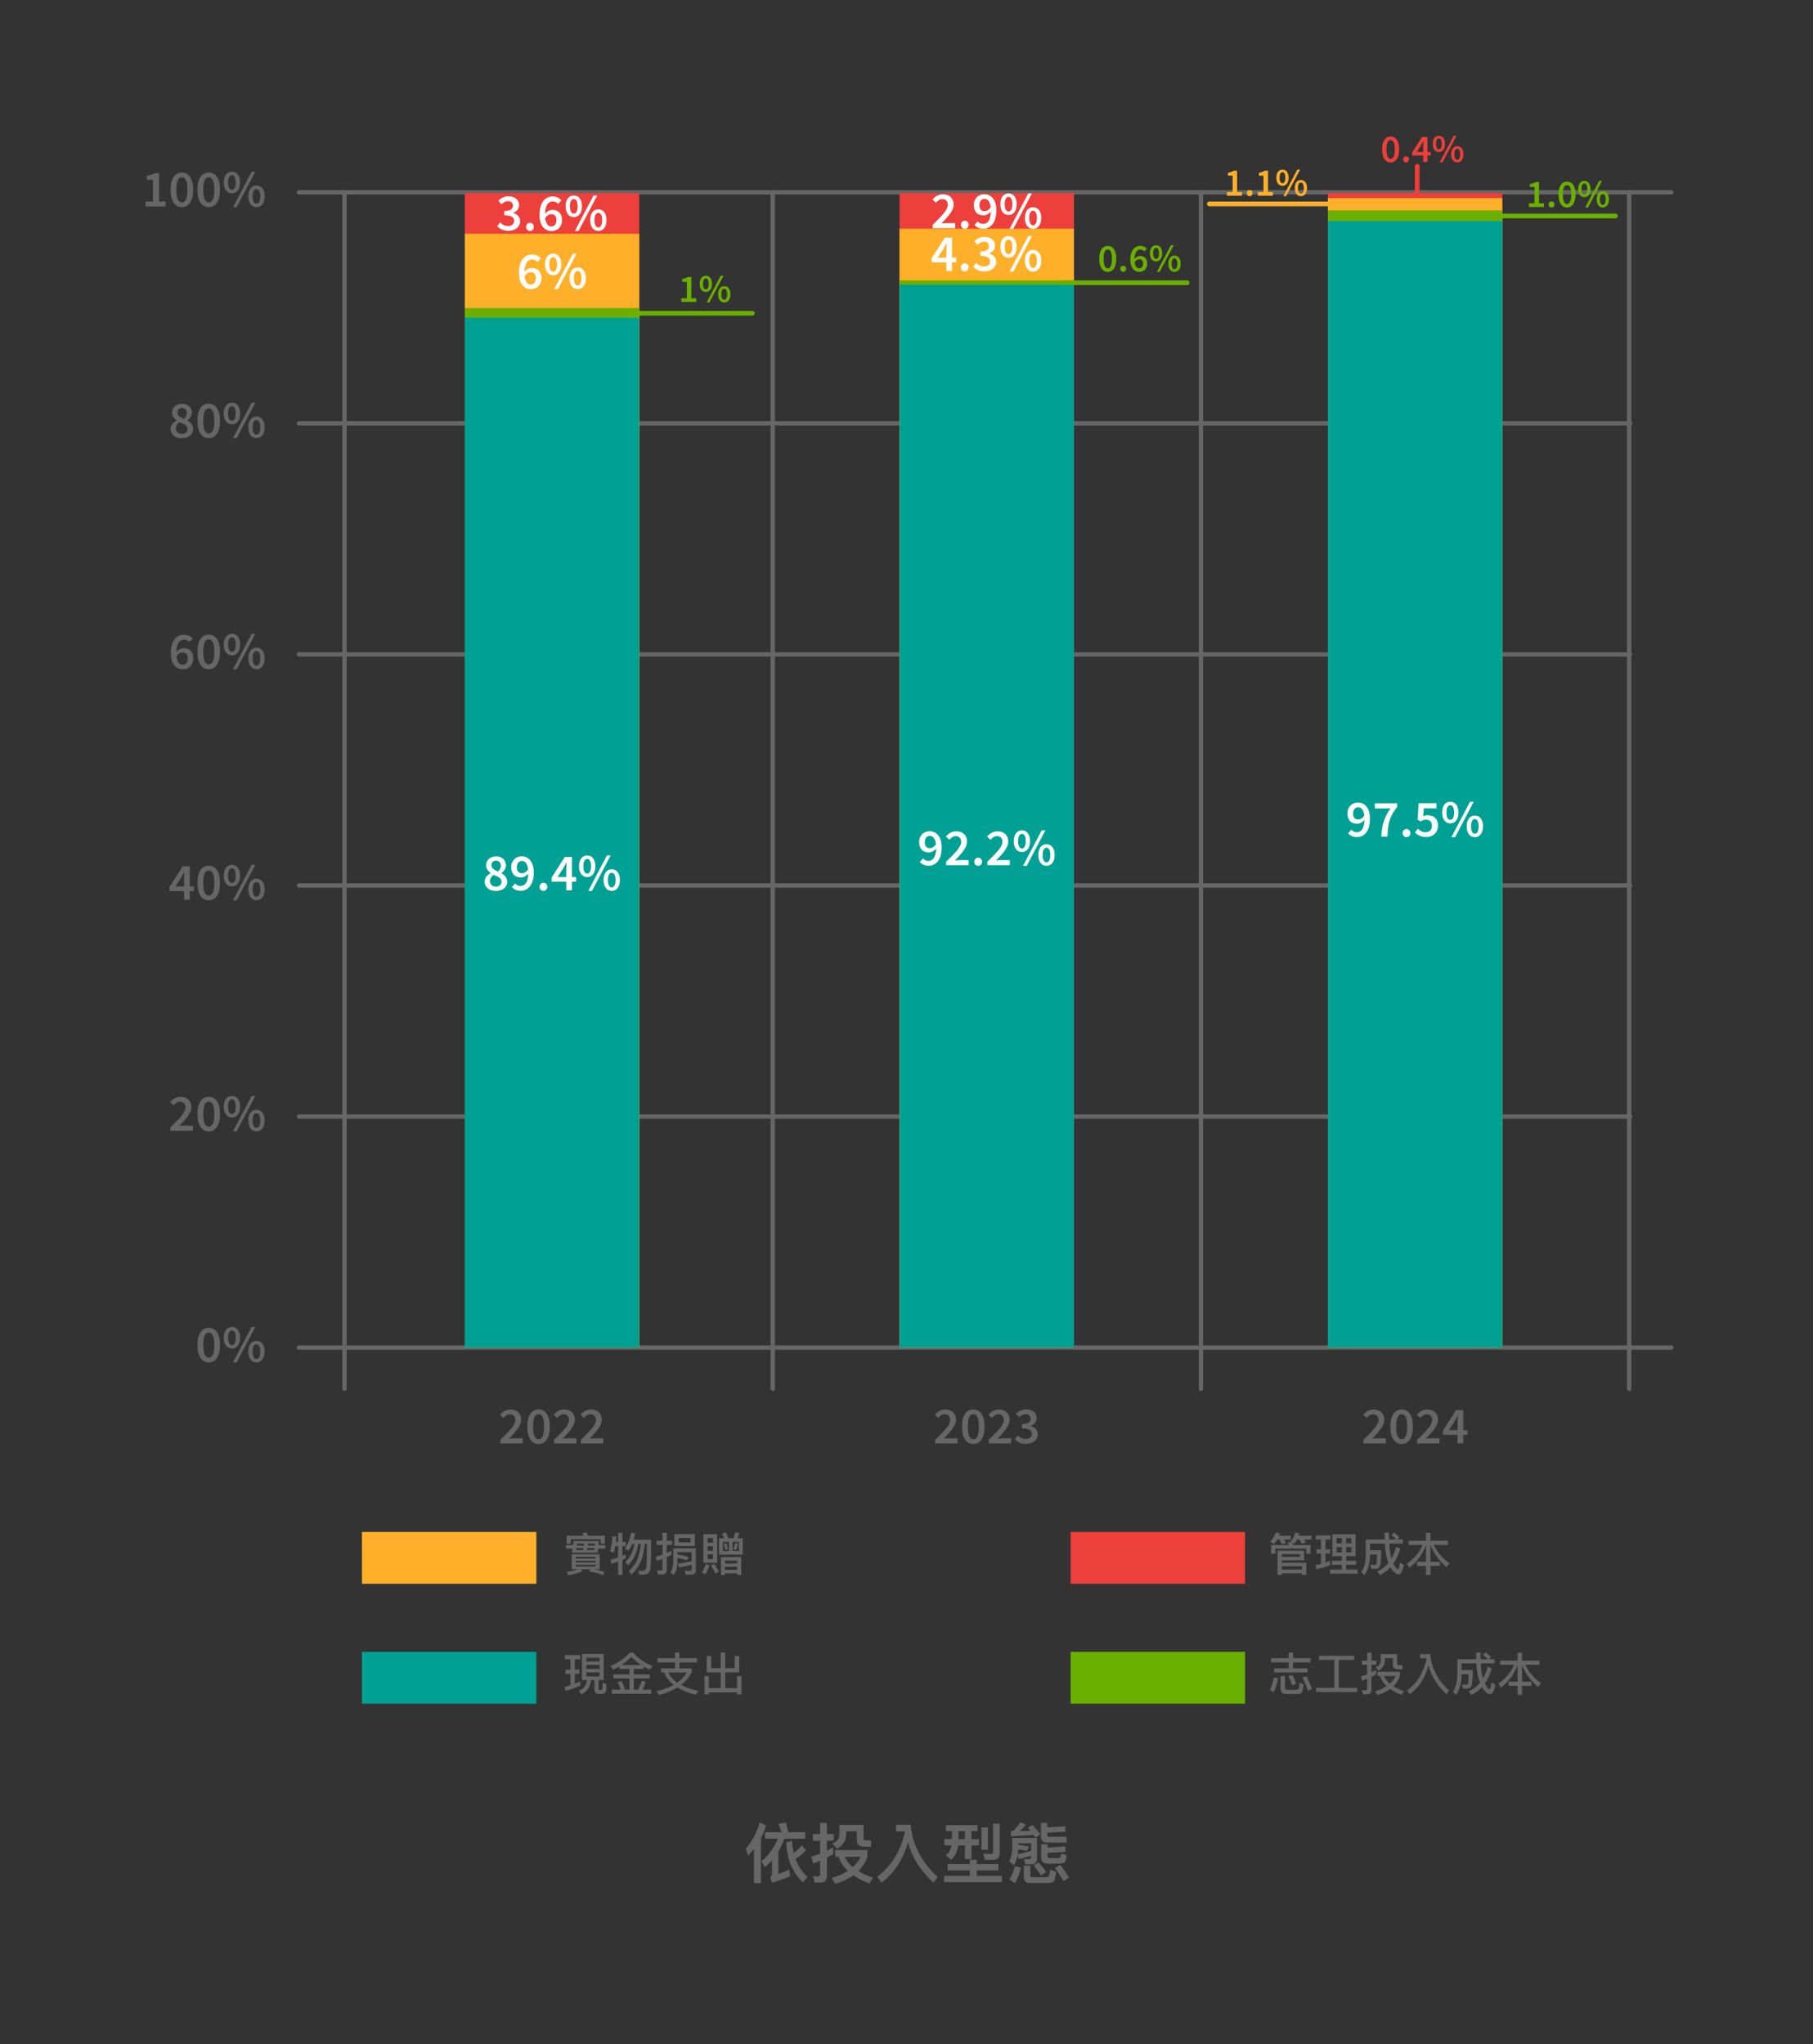 <?xml version="1.0" encoding="UTF-8"?>
<svg id="_圖層_1" data-name="圖層 1" xmlns="http://www.w3.org/2000/svg" width="384" height="433" viewBox="0 0 384 433">
  <rect x="0" y="0" width="384" height="433" fill="#333333" stroke="none"/>
  <line x1="72.97" y1="40.74" x2="72.97" y2="294.2" style="fill: none; stroke: #666; stroke-linecap: round; stroke-linejoin: round; stroke-width: .92px;"/>
  <line x1="254.37" y1="40.74" x2="254.37" y2="294.2" style="fill: none; stroke: #666; stroke-linecap: round; stroke-linejoin: round; stroke-width: .92px;"/>
  <line x1="163.67" y1="40.74" x2="163.67" y2="294.2" style="fill: none; stroke: #666; stroke-linecap: round; stroke-linejoin: round; stroke-width: .92px;"/>
  <line x1="345.07" y1="40.74" x2="345.07" y2="294.2" style="fill: none; stroke: #666; stroke-linecap: round; stroke-linejoin: round; stroke-width: .92px;"/>
  <line x1="345.27" y1="236.53" x2="63.33" y2="236.53" style="fill: none; stroke: #666; stroke-linecap: round; stroke-linejoin: round; stroke-width: .92px;"/>
  <line x1="345.27" y1="187.58" x2="63.33" y2="187.58" style="fill: none; stroke: #666; stroke-linecap: round; stroke-linejoin: round; stroke-width: .92px;"/>
  <line x1="345.27" y1="138.63" x2="63.33" y2="138.63" style="fill: none; stroke: #666; stroke-linecap: round; stroke-linejoin: round; stroke-width: .92px;"/>
  <line x1="345.27" y1="89.69" x2="63.33" y2="89.69" style="fill: none; stroke: #666; stroke-linecap: round; stroke-linejoin: round; stroke-width: .92px;"/>
  <g>
    <path d="M41.82,284.92c0-2.38,.93-3.63,2.39-3.63s2.39,1.25,2.39,3.63-.93,3.69-2.39,3.69-2.39-1.3-2.39-3.69Zm3.57,0c0-1.99-.49-2.63-1.17-2.63s-1.17,.63-1.17,2.63,.49,2.69,1.17,2.69,1.17-.69,1.17-2.69Z" style="fill: #666;"/>
    <path d="M47.39,283.38c0-1.45,.71-2.28,1.73-2.28s1.73,.83,1.73,2.28-.71,2.3-1.73,2.3-1.73-.85-1.73-2.3Zm2.54,0c0-1.09-.35-1.54-.81-1.54s-.81,.45-.81,1.54,.35,1.56,.81,1.56,.81-.47,.81-1.56Zm3.37-2.28h.78l-3.95,7.51h-.78l3.95-7.51Zm-.71,5.21c0-1.45,.71-2.28,1.73-2.28s1.73,.83,1.73,2.28-.71,2.3-1.73,2.3-1.73-.85-1.73-2.3Zm2.54,0c0-1.09-.35-1.54-.81-1.54s-.81,.45-.81,1.54,.35,1.56,.81,1.56,.81-.47,.81-1.56Z" style="fill: #666;"/>
  </g>
  <g>
    <path d="M30.82,42.7h1.58v-4.63h-1.3v-.8c.7-.13,1.18-.31,1.63-.58h.95v6.01h1.39v1.04h-4.24v-1.04Z" style="fill: #666;"/>
    <path d="M36.13,40.19c0-2.38,.93-3.63,2.39-3.63s2.39,1.25,2.39,3.63-.93,3.69-2.39,3.69-2.39-1.3-2.39-3.69Zm3.57,0c0-1.99-.49-2.63-1.17-2.63s-1.17,.63-1.17,2.63,.49,2.69,1.17,2.69,1.17-.69,1.17-2.69Z" style="fill: #666;"/>
    <path d="M41.82,40.19c0-2.38,.93-3.63,2.39-3.63s2.39,1.25,2.39,3.63-.93,3.69-2.39,3.69-2.39-1.3-2.39-3.69Zm3.57,0c0-1.99-.49-2.63-1.17-2.63s-1.17,.63-1.17,2.63,.49,2.69,1.17,2.69,1.17-.69,1.17-2.69Z" style="fill: #666;"/>
    <path d="M47.39,38.65c0-1.45,.71-2.28,1.73-2.28s1.73,.83,1.73,2.28-.71,2.3-1.73,2.3-1.73-.85-1.73-2.3Zm2.54,0c0-1.09-.35-1.54-.81-1.54s-.81,.45-.81,1.54,.35,1.56,.81,1.56,.81-.47,.81-1.56Zm3.37-2.28h.78l-3.95,7.51h-.78l3.95-7.51Zm-.71,5.21c0-1.45,.71-2.28,1.73-2.28s1.73,.83,1.73,2.28-.71,2.3-1.73,2.3-1.73-.85-1.73-2.3Zm2.54,0c0-1.09-.35-1.54-.81-1.54s-.81,.45-.81,1.54,.35,1.56,.81,1.56,.81-.47,.81-1.56Z" style="fill: #666;"/>
  </g>
  <g>
    <path d="M36.11,238.79c1.95-1.9,3.19-3.14,3.19-4.21,0-.74-.41-1.21-1.17-1.21-.54,0-1,.36-1.37,.78l-.71-.7c.64-.7,1.29-1.09,2.25-1.09,1.35,0,2.23,.85,2.23,2.16s-1.16,2.54-2.57,4.01c.37-.04,.84-.07,1.18-.07h1.72v1.08h-4.76v-.74Z" style="fill: #666;"/>
    <path d="M41.82,235.98c0-2.38,.93-3.63,2.39-3.63s2.39,1.25,2.39,3.63-.93,3.69-2.39,3.69-2.39-1.3-2.39-3.69Zm3.57,0c0-1.99-.49-2.63-1.17-2.63s-1.17,.63-1.17,2.63,.49,2.69,1.17,2.69,1.17-.69,1.17-2.69Z" style="fill: #666;"/>
    <path d="M47.39,234.43c0-1.45,.71-2.28,1.73-2.28s1.73,.83,1.73,2.28-.71,2.3-1.73,2.3-1.73-.85-1.73-2.3Zm2.54,0c0-1.09-.35-1.54-.81-1.54s-.81,.45-.81,1.54,.35,1.56,.81,1.56,.81-.47,.81-1.56Zm3.37-2.28h.78l-3.95,7.51h-.78l3.95-7.51Zm-.71,5.21c0-1.45,.71-2.28,1.73-2.28s1.73,.83,1.73,2.28-.71,2.3-1.73,2.3-1.73-.85-1.73-2.3Zm2.54,0c0-1.09-.35-1.54-.81-1.54s-.81,.45-.81,1.54,.35,1.56,.81,1.56,.81-.47,.81-1.56Z" style="fill: #666;"/>
  </g>
  <g>
    <path d="M38.99,186.19c0-.41,.04-1.06,.06-1.47h-.04c-.18,.37-.38,.72-.58,1.09l-1.28,1.97h3.93v.99h-5.19v-.87l2.79-4.37h1.51v7.05h-1.2v-4.4Z" style="fill: #666;"/>
    <path d="M41.82,187.03c0-2.38,.93-3.63,2.39-3.63s2.39,1.25,2.39,3.63-.93,3.69-2.39,3.69-2.39-1.3-2.39-3.69Zm3.57,0c0-1.99-.49-2.63-1.17-2.63s-1.17,.63-1.17,2.63,.49,2.69,1.17,2.69,1.17-.69,1.17-2.69Z" style="fill: #666;"/>
    <path d="M47.39,185.49c0-1.45,.71-2.28,1.73-2.28s1.73,.83,1.73,2.28-.71,2.3-1.73,2.3-1.73-.85-1.73-2.3Zm2.54,0c0-1.09-.35-1.54-.81-1.54s-.81,.45-.81,1.54,.35,1.56,.81,1.56,.81-.47,.81-1.56Zm3.37-2.28h.78l-3.95,7.51h-.78l3.95-7.51Zm-.71,5.21c0-1.45,.71-2.28,1.73-2.28s1.73,.83,1.73,2.28-.71,2.3-1.73,2.3-1.73-.85-1.73-2.3Zm2.54,0c0-1.09-.35-1.54-.81-1.54s-.81,.45-.81,1.54,.35,1.56,.81,1.56,.81-.47,.81-1.56Z" style="fill: #666;"/>
  </g>
  <g>
    <path d="M36.18,138.33c0-2.73,1.32-3.87,2.77-3.87,.85,0,1.46,.36,1.88,.8l-.69,.78c-.26-.31-.7-.53-1.13-.53-.92,0-1.66,.71-1.66,2.83,0,1.74,.56,2.47,1.36,2.47,.58,0,1.05-.48,1.05-1.34s-.41-1.26-1.11-1.26c-.41,0-.9,.24-1.3,.88l-.05-.89c.4-.56,1.06-.9,1.59-.9,1.21,0,2.06,.71,2.06,2.18s-1.01,2.31-2.22,2.31c-1.38,0-2.55-1.07-2.55-3.44Z" style="fill: #666;"/>
    <path d="M41.82,138.08c0-2.38,.93-3.63,2.39-3.63s2.39,1.25,2.39,3.63-.93,3.69-2.39,3.69-2.39-1.3-2.39-3.69Zm3.57,0c0-1.99-.49-2.63-1.17-2.63s-1.17,.63-1.17,2.63,.49,2.69,1.17,2.69,1.17-.69,1.17-2.69Z" style="fill: #666;"/>
    <path d="M47.39,136.54c0-1.45,.71-2.28,1.73-2.28s1.73,.83,1.73,2.28-.71,2.3-1.73,2.3-1.73-.85-1.73-2.3Zm2.54,0c0-1.09-.35-1.54-.81-1.54s-.81,.45-.81,1.54,.35,1.56,.81,1.56,.81-.47,.81-1.56Zm3.37-2.28h.78l-3.95,7.51h-.78l3.95-7.51Zm-.71,5.21c0-1.45,.71-2.28,1.73-2.28s1.73,.83,1.73,2.28-.71,2.3-1.73,2.3-1.73-.85-1.73-2.3Zm2.54,0c0-1.09-.35-1.54-.81-1.54s-.81,.45-.81,1.54,.35,1.56,.81,1.56,.81-.47,.81-1.56Z" style="fill: #666;"/>
  </g>
  <g>
    <path d="M36.14,90.89c0-.88,.6-1.46,1.27-1.81v-.04c-.54-.39-.97-.9-.97-1.64,0-1.14,.9-1.88,2.13-1.88s2.07,.77,2.07,1.91c0,.7-.49,1.29-.95,1.62v.04c.65,.37,1.22,.89,1.22,1.83,0,1.09-.96,1.92-2.38,1.92s-2.39-.8-2.39-1.94Zm3.57-.02c0-.77-.74-1.05-1.7-1.44-.44,.32-.76,.79-.76,1.33,0,.7,.57,1.16,1.3,1.16,.68,0,1.16-.39,1.16-1.05Zm-.14-3.37c0-.62-.38-1.08-1.04-1.08-.54,0-.96,.36-.96,.97,0,.7,.63,1.02,1.41,1.33,.38-.38,.58-.78,.58-1.22Z" style="fill: #666;"/>
    <path d="M41.82,89.14c0-2.38,.93-3.63,2.39-3.63s2.39,1.25,2.39,3.63-.93,3.69-2.39,3.69-2.39-1.3-2.39-3.69Zm3.57,0c0-1.99-.49-2.63-1.17-2.63s-1.17,.63-1.17,2.63,.49,2.69,1.17,2.69,1.17-.69,1.17-2.69Z" style="fill: #666;"/>
    <path d="M47.39,87.59c0-1.45,.71-2.28,1.73-2.28s1.73,.83,1.73,2.28-.71,2.3-1.73,2.3-1.73-.85-1.73-2.3Zm2.54,0c0-1.09-.35-1.54-.81-1.54s-.81,.45-.81,1.54,.35,1.56,.81,1.56,.81-.47,.81-1.56Zm3.37-2.28h.78l-3.95,7.51h-.78l3.95-7.51Zm-.71,5.21c0-1.45,.71-2.28,1.73-2.28s1.73,.83,1.73,2.28-.71,2.3-1.73,2.3-1.73-.85-1.73-2.3Zm2.54,0c0-1.09-.35-1.54-.81-1.54s-.81,.45-.81,1.54,.35,1.56,.81,1.56,.81-.47,.81-1.56Z" style="fill: #666;"/>
  </g>
  <rect x="76.66" y="324.53" width="36.94" height="10.97" style="fill: #ffb02a;"/>
  <g>
    <path d="M126.85,326.45l-.09,.86h1.46v.74h-1.52l-.08,.86h-5.49l.13-.86h-1.37v-.74h1.48l.13-.86h5.36Zm.16,2.81v3.17h-1.18c.75,.14,1.47,.31,2.16,.52l-.29,.73c-.93-.35-1.91-.63-2.93-.82l.22-.43h-1.95l.3,.41c-.68,.35-1.66,.63-2.94,.84l-.42-.71c1.04-.16,1.87-.33,2.5-.54h-1.39v-3.17h5.91Zm1.09-2.26h-.86v-.94h-6.37v.94h-.86v-1.68h3.58c-.08-.19-.16-.38-.24-.54l.92-.16c.09,.21,.17,.45,.26,.7h3.57v1.68Zm-1.95,3.16v-.38h-4.18v.38h4.18Zm0,.84v-.36h-4.18v.36h4.18Zm0,.49h-4.18v.37h4.18v-.37Zm-2.63-3.12l.07-.43h-1.49l-.07,.43h1.48Zm.16-.95l.07-.44h-1.48l-.08,.44h1.48Zm.65,.95h1.51l.05-.43h-1.49l-.07,.43Zm.16-.95h1.48l.05-.44h-1.45l-.08,.44Z" style="fill: #666;"/>
    <path d="M130.02,328.88l-.81-.22c.29-1.03,.46-2.11,.5-3.23l.81,.06c-.02,.39-.05,.78-.09,1.16h.5v-1.94h.89v1.94h.71v.89h-.71v2.05c.23-.11,.46-.21,.67-.32v.87c-.22,.11-.45,.21-.67,.31v3.2h-.89v-2.84c-.46,.17-.92,.33-1.4,.48l-.21-.89c.54-.12,1.09-.26,1.61-.45v-2.41h-.62c-.08,.47-.18,.91-.3,1.35Zm4.51-3.99c-.1,.47-.2,.89-.32,1.28h3.7c0,3.34-.05,5.4-.15,6.17-.12,.83-.66,1.25-1.64,1.25-.14,0-.38-.02-.73-.04l-.21-.83c.31,.03,.57,.05,.81,.05,.53,0,.84-.28,.92-.84,.06-.49,.1-2.11,.12-4.87h-.44c-.21,1.57-.49,2.82-.86,3.75-.45,1.03-1.12,1.94-1.99,2.76l-.57-.73c.79-.72,1.39-1.52,1.79-2.42,.35-.84,.62-1.96,.8-3.36h-.56c-.4,2.08-1.12,3.59-2.19,4.54l-.59-.69c.95-.82,1.61-2.1,1.97-3.85h-.49c-.25,.58-.53,1.08-.85,1.46l-.68-.57c.61-.77,1.05-1.86,1.3-3.29l.87,.22Z" style="fill: #666;"/>
    <path d="M140.31,326.39v-1.69h.92v1.69h1.13v.88h-1.13v1.7c.33-.16,.65-.31,.97-.49v.91c-.32,.17-.64,.32-.97,.47v2.71c0,.64-.33,.97-.99,.97h-.88l-.19-.89c.26,.03,.51,.05,.76,.05s.39-.13,.39-.36v-2.11c-.39,.15-.79,.28-1.18,.41l-.22-.88c.48-.11,.94-.24,1.41-.41v-2.08h-1.27v-.88h1.27Zm7.08,6.27c0,.6-.34,.91-1,.91h-1.14l-.22-.84c.4,.02,.76,.04,1.09,.04,.25,0,.38-.15,.38-.43v-.87c-.8,.21-1.7,.41-2.69,.58l-.23-.78c1.07-.17,2.05-.36,2.92-.57v-1.89h-3.01v.51c.82,.12,1.59,.29,2.33,.5l-.29,.72c-.66-.21-1.34-.38-2.04-.51v.99c-.02,1.09-.3,1.96-.84,2.64l-.68-.62c.41-.52,.61-1.17,.63-1.95v-3.09h4.79v4.66Zm-.23-7.67v2.51h-4.34v-2.51h4.34Zm-.91,.8h-2.52v.94h2.52v-.94Z" style="fill: #666;"/>
    <path d="M150.26,331.62c-.22,.65-.5,1.28-.85,1.9l-.74-.38c.36-.63,.65-1.25,.86-1.87l.73,.35Zm1.64-6.61v6.05h-2.92v-6.05h2.92Zm-.88,1.8v-1h-1.15v1h1.15Zm0,1.7v-.94h-1.15v.94h1.15Zm0,.75h-1.15v1.01h1.15v-1.01Zm1.22,3.65l-.67,.49c-.23-.52-.55-1.1-.96-1.72l.67-.42c.43,.63,.75,1.18,.96,1.65Zm2-7.04h1.09c.17-.41,.31-.82,.4-1.24l.84,.12c-.09,.4-.21,.78-.39,1.13h1.14v3.46h-5.04v-3.46h1.12c-.15-.38-.31-.73-.49-1.05l.9-.16c.15,.35,.29,.76,.43,1.2Zm2.74,7.78h-.84v-.35h-2.59v.35h-.85v-3.8h4.29v3.8Zm-2.58-7.01h-1.3v1.92h1.3v-1.92Zm-.18,1.53l-.57,.16c-.1-.43-.22-.84-.36-1.24l.56-.18c.14,.37,.26,.8,.37,1.27Zm1.92,3.04v-.6h-2.59v.6h2.59Zm0,1.33v-.63h-2.59v.63h2.59Zm.36-5.9h-1.34v1.92h1.34v-1.92Zm-.2,.38c-.11,.5-.24,.95-.42,1.34l-.57-.2c.16-.35,.29-.78,.41-1.29l.58,.16Z" style="fill: #666;"/>
  </g>
  <rect x="226.76" y="324.53" width="36.94" height="10.97" style="fill: #ed3f3b;"/>
  <g>
    <path d="M269.84,327.1l-.81-.5c.56-.6,.96-1.26,1.2-1.96l.88,.19c-.06,.17-.13,.33-.18,.49h2.45v.81h-1.46c.17,.24,.33,.48,.45,.7l-.84,.32c-.17-.35-.35-.69-.56-1.02h-.43c-.21,.35-.45,.68-.7,.98Zm7.73,2.04h-.9v-1.08h-6.54v1.08h-.9v-1.85h3.75c-.08-.19-.17-.37-.25-.52l.82-.14-.17-.11c.45-.58,.78-1.2,.97-1.87l.88,.19c-.06,.17-.11,.32-.17,.48h2.7v.81h-1.58c.16,.21,.28,.43,.39,.62l-.81,.3c-.16-.31-.34-.62-.55-.92h-.5c-.17,.32-.35,.62-.55,.89l-.47-.3c.08,.17,.15,.37,.22,.57h3.66v1.85Zm-1.34,1.4h-4.73v.51h5.18v2.59h-.92v-.35h-4.26v.34h-.92v-5.13h5.65v2.04Zm-.9-.74v-.56h-3.82v.56h3.82Zm.44,2.68v-.7h-4.26v.7h4.26Z" style="fill: #666;"/>
    <path d="M279.81,328.21v-2.08h-1.11v-.87h3.13v.87h-1.1v2.08h.98v.88h-.98v1.94c.33-.12,.65-.23,.96-.37v.89c-.89,.35-1.84,.65-2.86,.89l-.22-.88c.41-.07,.8-.16,1.19-.25v-2.22h-.96v-.88h.96Zm7.3-3.19v4.64h-1.99v.97h2.12v.85h-2.12v1.01h2.46v.88h-5.87v-.88h2.5v-1.01h-2.13v-.85h2.13v-.97h-2.01v-4.64h4.91Zm-2.9,1.92v-1.11h-1.13v1.11h1.13Zm0,.8h-1.13v1.11h1.13v-1.11Zm.91-.8h1.11v-1.11h-1.11v1.11Zm1.11,.8h-1.11v1.11h1.11v-1.11Z" style="fill: #666;"/>
    <path d="M296.41,325.65l-.45,.45h1.17v.88h-2.89c.07,1.15,.18,2.04,.35,2.67,.04,.17,.09,.33,.14,.49,.41-.72,.75-1.53,1.02-2.46l.84,.36c-.39,1.24-.87,2.31-1.47,3.18,.11,.23,.21,.43,.32,.59,.29,.43,.52,.65,.68,.65,.13,0,.25-.48,.38-1.43l.83,.45c-.24,1.34-.6,2.02-1.07,2.02-.43,0-.87-.29-1.34-.86-.16-.19-.29-.41-.42-.64-.65,.73-1.41,1.28-2.26,1.66l-.52-.78c.93-.42,1.72-1.02,2.36-1.81-.14-.35-.25-.73-.36-1.13-.21-.79-.35-1.77-.42-2.95h-3.12v1.42h2.38c-.02,1.76-.11,2.86-.26,3.33-.16,.41-.49,.61-.99,.62-.23,0-.5-.02-.8-.05l-.28-.83c.39,.02,.71,.04,.98,.04,.17,0,.28-.12,.34-.33,.06-.25,.09-.89,.11-1.9h-1.46v.06c-.04,1.8-.44,3.23-1.17,4.32l-.7-.62c.6-.88,.92-2.12,.95-3.7v-3.23h4c-.02-.46-.02-.93-.02-1.43h.93c0,.5,.02,.98,.04,1.43h1.49c-.26-.29-.59-.6-1-.91l.58-.56c.45,.34,.82,.68,1.13,1.03Z" style="fill: #666;"/>
    <path d="M302.03,326.39v-1.68h.93v1.68h3.71v.88h-2.98c.64,1.46,1.75,2.77,3.32,3.91l-.63,.8c-1.62-1.4-2.76-2.97-3.41-4.71h0v3.57h2v.88h-2v1.91h-.93v-1.91h-1.92v-.88h1.92v-3.57h0c-.7,1.96-1.88,3.57-3.53,4.83l-.53-.86c1.53-1.03,2.65-2.36,3.35-3.97h-2.99v-.88h3.72Z" style="fill: #666;"/>
  </g>
  <rect x="76.66" y="349.93" width="36.94" height="10.97" style="fill: #00a194;"/>
  <g>
    <path d="M120.82,353.69v-2.2h-1.17v-.88h3.24v.88h-1.14v2.2h.98v.89h-.98v2.1c.4-.16,.79-.33,1.16-.51v.89c-.97,.45-2,.83-3.11,1.14l-.21-.88c.42-.09,.83-.19,1.22-.31v-2.42h-1.04v-.89h1.04Zm7.03-3.3v5.52h-1.07v1.84c0,.15,.06,.23,.18,.26h.4c.14-.02,.22-.16,.24-.4,.02-.26,.04-.64,.04-1.15l.8,.31c0,.93-.07,1.5-.19,1.72-.14,.19-.42,.31-.85,.35h-.47c-.68,0-1.02-.3-1.02-.9v-2.04h-.73c-.11,1.4-.79,2.42-2.08,3.06l-.48-.77c1.03-.46,1.59-1.22,1.69-2.29h-1.05v-5.52h4.57Zm-.88,1.58v-.8h-2.8v.8h2.8Zm0,1.57v-.84h-2.8v.84h2.8Zm0,.73h-2.8v.87h2.8v-.87Z" style="fill: #666;"/>
    <path d="M129.84,353.7l-.53-.77c1.68-.74,3.04-1.68,4.09-2.82h.74c.9,1.13,2.25,2.06,4.06,2.8l-.52,.77c-.47-.19-.91-.41-1.32-.64v.5h-2.12v1.17h3.38v.85h-3.38v2.38h.91c.3-.6,.56-1.25,.8-1.94l.83,.3c-.21,.61-.45,1.16-.7,1.64h1.87v.87h-8.36v-.87h1.9c-.18-.55-.42-1.08-.69-1.57l.83-.3c.27,.52,.52,1.14,.76,1.87h.93v-2.38h-3.39v-.85h3.39v-1.17h-2.13v-.54c-.43,.25-.87,.49-1.34,.7Zm3.92-2.73c-.64,.66-1.35,1.24-2.13,1.75h4.17c-.79-.5-1.47-1.09-2.05-1.75Z" style="fill: #666;"/>
    <path d="M143.91,350.08v1.19h3.72v.89h-3.72v1.27h2.58v.81c-.51,1.05-1.26,1.94-2.23,2.69,.44,.23,.91,.46,1.43,.65,.7,.25,1.43,.48,2.2,.65l-.53,.81c-.84-.22-1.64-.49-2.4-.81-.53-.23-1.03-.49-1.48-.76-1.08,.67-2.38,1.2-3.89,1.61l-.53-.82c1.42-.32,2.63-.77,3.63-1.33-.49-.38-.91-.81-1.27-1.27-.34-.43-.58-.88-.73-1.37h-.68v-.86h2.96v-1.27h-3.7v-.89h3.7v-1.19h.95Zm1.53,4.22h-3.85c.17,.46,.43,.85,.76,1.2,.33,.35,.7,.67,1.11,.95,.85-.61,1.52-1.33,1.99-2.15Z" style="fill: #666;"/>
    <path d="M155.64,350.81h.93v3.46h-2.96v3.35h2.51v-2.57h.92v3.92h-.92v-.47h-5.98v.47h-.92v-3.92h.92v2.57h2.51v-3.35h-2.96v-3.46h.93v2.57h2.03v-3.31h.95v3.31h2.03v-2.57Z" style="fill: #666;"/>
  </g>
  <rect x="226.76" y="349.93" width="36.94" height="10.97" style="fill: #6baf00;"/>
  <g>
    <path d="M270.71,355.55c-.22,1.14-.54,2.12-.95,2.94l-.8-.5c.4-.81,.68-1.7,.84-2.64l.9,.19Zm3.15-5.48v1.19h3.71v.89h-3.71v1.27h3.08v.87h-7.07v-.87h3.06v-1.27h-3.72v-.89h3.72v-1.19h.93Zm-1.58,8.77c-.7,0-1.05-.4-1.05-1.18v-2.61h.93v2.43c0,.31,.13,.48,.4,.48h2.05c.18,0,.32-.07,.41-.2,.12-.14,.18-.56,.22-1.29l.87,.29c-.09,1.01-.23,1.62-.44,1.82-.19,.18-.5,.28-.89,.28h-2.5Zm2.28-2.17l-.85,.38c-.25-.74-.53-1.38-.84-1.94l.87-.29c.31,.58,.59,1.19,.82,1.85Zm3.31,1.13l-.84,.38c-.36-1.05-.76-1.98-1.18-2.78l.86-.29c.45,.83,.83,1.74,1.17,2.69Z" style="fill: #666;"/>
    <path d="M279.39,351.64v-.88h7.44v.88h-3.26v5.9h3.87v.89h-8.69v-.89h3.88v-5.9h-3.25Z" style="fill: #666;"/>
    <path d="M288.69,358.93l-.2-.89c.25,.03,.49,.05,.72,.05s.36-.13,.36-.36v-2.1c-.37,.16-.73,.29-1.09,.42l-.23-.93c.45-.12,.89-.25,1.32-.42v-2.03h-1.11v-.88h1.11v-1.7h.91v1.7h1.03v.88h-1.03v1.62c.33-.17,.66-.35,.98-.54v.94c-.33,.19-.65,.37-.98,.52v2.75c0,.64-.32,.97-.95,.97h-.83Zm7.82-4.77v.85c-.27,.86-.74,1.61-1.38,2.23,.62,.39,1.36,.73,2.22,1.02l-.49,.79c-.95-.38-1.75-.79-2.4-1.25-.74,.53-1.64,.96-2.72,1.28l-.5-.78c.97-.29,1.79-.67,2.46-1.12-.7-.64-1.17-1.36-1.41-2.14h-.53v-.89h4.75Zm-.6-3.75v2.03c0,.21,.14,.32,.41,.32h.74v.85h-.99c-.71,0-1.06-.32-1.06-.96v-1.38h-1.67v.45c0,.93-.46,1.66-1.35,2.17l-.61-.71c.7-.32,1.06-.78,1.06-1.37v-1.41h3.47Zm-1.55,6.28c.53-.49,.94-1.03,1.22-1.64h-2.43c.23,.6,.63,1.16,1.2,1.64Z" style="fill: #666;"/>
    <path d="M300.8,351.29v-.89h2.12c.26,2.94,1.59,5.52,4,7.73l-.52,.8c-1.96-1.77-3.24-3.8-3.84-6.11-.69,2.62-2.01,4.65-3.97,6.09l-.56-.79c2.13-1.57,3.52-3.85,4.15-6.83h-1.37Z" style="fill: #666;"/>
    <path d="M315.8,351.04l-.45,.45h1.17v.88h-2.89c.07,1.14,.18,2.04,.35,2.67,.04,.17,.09,.33,.14,.49,.41-.72,.75-1.53,1.02-2.46l.84,.36c-.39,1.24-.87,2.31-1.47,3.18,.11,.23,.21,.43,.32,.59,.29,.43,.52,.65,.68,.65,.13,0,.25-.48,.38-1.43l.83,.45c-.24,1.34-.6,2.02-1.07,2.02-.43,0-.87-.29-1.34-.86-.16-.19-.29-.41-.42-.64-.65,.73-1.41,1.28-2.26,1.66l-.52-.78c.93-.42,1.72-1.02,2.36-1.82-.14-.35-.25-.73-.36-1.14-.21-.79-.35-1.77-.42-2.95h-3.12v1.42h2.38c-.02,1.76-.11,2.86-.26,3.33-.16,.41-.49,.61-.99,.62-.23,0-.5-.02-.8-.05l-.28-.83c.39,.02,.71,.04,.98,.04,.17,0,.28-.12,.34-.33,.06-.25,.09-.89,.11-1.9h-1.46v.06c-.04,1.8-.44,3.23-1.17,4.32l-.7-.62c.6-.88,.92-2.12,.95-3.7v-3.23h4c-.02-.46-.02-.93-.02-1.43h.93c0,.5,.02,.98,.04,1.43h1.49c-.26-.29-.59-.6-1-.91l.58-.56c.45,.34,.82,.68,1.13,1.03Z" style="fill: #666;"/>
    <path d="M321.42,351.79v-1.68h.93v1.68h3.71v.88h-2.98c.64,1.46,1.75,2.77,3.32,3.91l-.63,.8c-1.62-1.4-2.76-2.97-3.41-4.71h0v3.57h2v.88h-2v1.91h-.93v-1.91h-1.92v-.88h1.92v-3.57h0c-.7,1.96-1.88,3.57-3.53,4.83l-.53-.86c1.53-1.03,2.65-2.36,3.35-3.97h-2.99v-.88h3.72Z" style="fill: #666;"/>
  </g>
  <line x1="354" y1="285.47" x2="63.33" y2="285.47" style="fill: none; stroke: #666; stroke-linecap: round; stroke-linejoin: round; stroke-width: .92px;"/>
  <line x1="354" y1="40.74" x2="63.33" y2="40.74" style="fill: none; stroke: #666; stroke-linecap: round; stroke-linejoin: round; stroke-width: .92px;"/>
  <g>
    <path d="M162.28,386.71c-.29,.93-.67,1.81-1.11,2.66v9.56h-1.47v-7.27c-.39,.5-.8,1-1.25,1.47l-.47-1.51c1.33-1.57,2.3-3.41,2.94-5.54l1.36,.64Zm4.68,1.43h3.59v1.37h-4.43c-.33,.97-.75,1.87-1.25,2.7v4.79c.8-.28,1.55-.6,2.26-.96l.25,1.39c-1.08,.5-2.38,.97-3.91,1.41l-.32-1.23c.22-.11,.35-.26,.35-.48v-3.05c-.46,.51-.96,1-1.48,1.44l-.75-1.23c1.55-1.26,2.7-2.85,3.44-4.78h-2.7v-1.37h3.5c-.18-.64-.37-1.23-.6-1.79l1.55-.25c.17,.6,.33,1.28,.5,2.04Zm3.75,3.85c-.58,.61-1.32,1.21-2.22,1.8,.55,1.5,1.4,2.77,2.55,3.81l-.98,1.15c-2.2-2.04-3.38-4.86-3.53-8.46l1.21-.36c.04,.94,.17,1.82,.37,2.63,.68-.53,1.26-1.09,1.73-1.68l.87,1.11Z" style="fill: #666;"/>
    <path d="M172.52,398.82l-.32-1.4c.36,.06,.71,.08,1.03,.08s.47-.17,.47-.49v-2.83c-.5,.19-.98,.39-1.48,.57l-.37-1.47c.64-.15,1.25-.35,1.86-.58v-2.77h-1.52v-1.4h1.52v-2.37h1.44v2.37h1.43v1.4h-1.43v2.13c.46-.24,.9-.48,1.34-.75v1.48c-.44,.25-.9,.5-1.34,.72v3.87c0,.94-.47,1.43-1.41,1.43h-1.21Zm11.21-6.9v1.34c-.39,1.21-1.03,2.25-1.91,3.12,.86,.53,1.88,.98,3.1,1.39l-.78,1.25c-1.33-.53-2.45-1.11-3.38-1.75-1.05,.75-2.33,1.34-3.84,1.79l-.79-1.23c1.36-.39,2.49-.9,3.44-1.51-.96-.9-1.61-1.9-1.94-2.98h-.75v-1.41h6.84Zm-.83-5.33v2.85c0,.29,.18,.44,.57,.44h1.01v1.34h-1.4c-1.08,0-1.61-.49-1.61-1.44v-1.84h-2.25v.57c0,1.34-.65,2.4-1.94,3.14l-.97-1.12c.98-.44,1.48-1.07,1.48-1.87v-2.08h5.1Zm-2.29,8.94c.72-.64,1.27-1.37,1.66-2.19h-3.31c.32,.8,.87,1.54,1.65,2.19Z" style="fill: #666;"/>
    <path d="M189.79,387.97v-1.41h3.09c.37,4.18,2.27,7.87,5.68,11.03l-.83,1.25c-2.74-2.49-4.54-5.35-5.43-8.58-1,3.66-2.87,6.51-5.61,8.55l-.89-1.25c3.01-2.23,4.97-5.43,5.9-9.59h-1.91Z" style="fill: #666;"/>
    <path d="M205.42,394.9v-.93h1.44v.93h4.6v1.33h-4.6v1.15h5.36v1.32h-12.28v-1.32h5.47v-1.15h-4.7v-1.33h4.7Zm1.62-8.26v1.27h-1.28v1.68h1.58v1.33h-1.58v2.9h-1.38v-2.9h-1.44c-.17,1.36-.68,2.37-1.51,3.06l-1.09-.96c.64-.49,1.03-1.19,1.19-2.11h-1.52v-1.33h1.61v-1.68h-1.25v-1.27h6.68Zm-4.03,2.95h1.37v-1.68h-1.37v1.68Zm6.23-2.49v4.74h-1.37v-4.74h1.37Zm-.65,6.9l-.32-1.36c.6,.06,1.16,.1,1.69,.1,.26,0,.4-.22,.4-.67v-5.74h1.4v6.08c0,1.05-.44,1.58-1.32,1.58h-1.86Z" style="fill: #666;"/>
    <path d="M219.66,393.73c0,.83-.49,1.25-1.44,1.25h-1.03l-.32-1.16c.35,.03,.67,.05,.97,.05,.36,0,.54-.21,.54-.6v-.14c-.79,.25-1.66,.48-2.61,.71l-.25-.87c-.14,.86-.39,1.59-.75,2.2l-1.01-.9c.4-.72,.61-1.63,.62-2.73v-2.17h5.26v4.36Zm-3.41,1.9c-.3,1.26-.72,2.36-1.27,3.28l-1.19-.75c.54-.89,.93-1.83,1.15-2.83l1.32,.29Zm4.09-7.04l-1,.71c-.14-.19-.28-.4-.42-.6-1.03,.1-2.6,.19-4.74,.29l-.15-1c.33-.03,.62-.17,.87-.42,.28-.3,.68-.8,1.18-1.52l1.23,.47c-.42,.51-.86,.98-1.3,1.41,.78-.04,1.52-.08,2.22-.11-.18-.21-.36-.42-.54-.61l.97-.62c.72,.76,1.29,1.43,1.68,2Zm-1.95,3.5v-1.59h-2.73v.3c.78,.1,1.54,.22,2.27,.39l-.38,.92c-.62-.15-1.26-.28-1.91-.36-.01,.36-.04,.72-.08,1.05,1.02-.22,1.97-.46,2.83-.71Zm-.21,6.82c-.9,0-1.34-.44-1.34-1.32v-2.36h1.39v2.08c0,.22,.11,.35,.36,.35h3.08c.21,0,.36-.08,.47-.22,.12-.14,.21-.6,.25-1.36l1.3,.42c-.11,1.18-.29,1.87-.57,2.09-.26,.21-.65,.32-1.18,.32h-3.75Zm3.39-2.37l-1.08,.76c-.39-.64-.9-1.34-1.54-2.12l1.04-.64c.68,.76,1.21,1.43,1.58,2Zm.25-10.36v.92l3.84-.22v1.14l-3.84,.22v.5c0,.25,.12,.37,.37,.37h3.73v1.23h-4.12c-.89,0-1.32-.43-1.32-1.28v-2.88h1.33Zm3.82,6.12l-3.77,.22v.67c0,.28,.12,.42,.4,.42h1.79c.19,0,.35-.06,.46-.14,.11-.08,.19-.37,.24-.84l1.19,.39c-.11,.86-.29,1.39-.54,1.55-.25,.14-.61,.22-1.11,.22h-2.38c-.94,0-1.4-.44-1.4-1.32v-2.79h1.36v.71l3.77-.22v1.14Zm.75,5.42l-1.14,.8c-.46-.85-1.07-1.77-1.83-2.8l1.12-.69c.8,1.03,1.41,1.93,1.84,2.69Z" style="fill: #666;"/>
  </g>
  <g>
    <g>
      <path d="M105.97,305.02c1.95-1.9,3.19-3.14,3.19-4.21,0-.74-.41-1.21-1.17-1.21-.54,0-1,.36-1.37,.78l-.71-.7c.64-.7,1.29-1.09,2.25-1.09,1.35,0,2.23,.85,2.23,2.16s-1.16,2.54-2.57,4.01c.37-.04,.84-.07,1.18-.07h1.72v1.08h-4.76v-.74Z" style="fill: #666;"/>
      <path d="M111.68,302.21c0-2.38,.93-3.63,2.39-3.63s2.39,1.25,2.39,3.63-.93,3.69-2.39,3.69-2.39-1.3-2.39-3.69Zm3.57,0c0-1.99-.49-2.63-1.17-2.63s-1.17,.63-1.17,2.63,.49,2.69,1.17,2.69,1.17-.69,1.17-2.69Z" style="fill: #666;"/>
      <path d="M117.34,305.02c1.95-1.9,3.19-3.14,3.19-4.21,0-.74-.41-1.21-1.17-1.21-.54,0-1,.36-1.37,.78l-.71-.7c.64-.7,1.29-1.09,2.25-1.09,1.35,0,2.23,.85,2.23,2.16s-1.16,2.54-2.57,4.01c.37-.04,.84-.07,1.18-.07h1.72v1.08h-4.76v-.74Z" style="fill: #666;"/>
      <path d="M123.03,305.02c1.95-1.9,3.19-3.14,3.19-4.21,0-.74-.41-1.21-1.17-1.21-.54,0-1,.36-1.37,.78l-.71-.7c.64-.7,1.29-1.09,2.25-1.09,1.35,0,2.23,.85,2.23,2.16s-1.16,2.54-2.57,4.01c.37-.04,.84-.07,1.18-.07h1.72v1.08h-4.76v-.74Z" style="fill: #666;"/>
    </g>
    <rect x="98.45" y="40.92" width="36.94" height="244.55" style="fill: #ed3f3b;"/>
    <rect x="98.45" y="49.52" width="36.94" height="235.96" style="fill: #ffb02a;"/>
    <rect x="98.45" y="65.25" width="36.94" height="220.22" style="fill: #6baf00;"/>
    <rect x="98.45" y="67.31" width="36.94" height="218.17" style="fill: #00a194;"/>
    <g>
      <path d="M102.66,186.79c0-.88,.6-1.46,1.27-1.81v-.04c-.54-.39-.97-.9-.97-1.64,0-1.14,.9-1.88,2.13-1.88s2.07,.77,2.07,1.91c0,.7-.49,1.29-.95,1.62v.04c.65,.37,1.22,.89,1.22,1.83,0,1.09-.96,1.92-2.38,1.92s-2.39-.8-2.39-1.94Zm3.57-.02c0-.77-.74-1.05-1.7-1.44-.44,.32-.76,.79-.76,1.33,0,.7,.57,1.16,1.3,1.16,.68,0,1.16-.39,1.16-1.05Zm-.14-3.37c0-.62-.38-1.08-1.04-1.08-.54,0-.96,.36-.96,.97,0,.7,.63,1.02,1.41,1.33,.38-.38,.58-.78,.58-1.22Z" style="fill: #fff;"/>
      <path d="M108.41,187.93l.69-.78c.26,.31,.7,.53,1.12,.53,.92,0,1.66-.71,1.66-2.83,0-1.74-.56-2.47-1.36-2.47-.58,0-1.05,.48-1.05,1.34s.41,1.26,1.11,1.26c.41,0,.9-.24,1.3-.88l.05,.89c-.4,.56-1.06,.9-1.59,.9-1.21,0-2.06-.71-2.06-2.18s1.01-2.31,2.22-2.31c1.38,0,2.55,1.07,2.55,3.44,0,2.73-1.33,3.87-2.77,3.87-.85,0-1.47-.36-1.88-.8Z" style="fill: #fff;"/>
      <path d="M114.28,187.87c0-.5,.36-.87,.82-.87s.82,.37,.82,.87-.36,.86-.82,.86-.82-.37-.82-.86Z" style="fill: #fff;"/>
      <path d="M119.93,184.2c0-.41,.04-1.06,.06-1.47h-.04c-.18,.37-.38,.72-.58,1.09l-1.28,1.97h3.93v.99h-5.19v-.87l2.79-4.37h1.51v7.05h-1.2v-4.4Z" style="fill: #fff;"/>
      <path d="M122.64,183.5c0-1.45,.71-2.28,1.73-2.28s1.73,.83,1.73,2.28-.71,2.3-1.73,2.3-1.73-.85-1.73-2.3Zm2.54,0c0-1.09-.35-1.54-.81-1.54s-.81,.45-.81,1.54,.35,1.56,.81,1.56,.81-.47,.81-1.56Zm3.37-2.28h.78l-3.95,7.51h-.78l3.95-7.51Zm-.71,5.21c0-1.45,.71-2.28,1.73-2.28s1.73,.83,1.73,2.28-.71,2.3-1.73,2.3-1.73-.85-1.73-2.3Zm2.54,0c0-1.09-.35-1.54-.81-1.54s-.81,.45-.81,1.54,.35,1.56,.81,1.56,.81-.47,.81-1.56Z" style="fill: #fff;"/>
    </g>
    <g>
      <path d="M109.91,57.79c0-2.73,1.32-3.87,2.77-3.87,.85,0,1.46,.36,1.88,.8l-.69,.78c-.26-.31-.7-.53-1.13-.53-.92,0-1.66,.71-1.66,2.83,0,1.74,.56,2.47,1.36,2.47,.58,0,1.05-.48,1.05-1.34s-.41-1.26-1.11-1.26c-.41,0-.9,.24-1.3,.88l-.05-.89c.4-.56,1.06-.9,1.59-.9,1.21,0,2.06,.71,2.06,2.18s-1.01,2.31-2.22,2.31c-1.38,0-2.55-1.07-2.55-3.44Z" style="fill: #fff;"/>
      <path d="M115.43,56.01c0-1.45,.71-2.28,1.73-2.28s1.73,.83,1.73,2.28-.71,2.3-1.73,2.3-1.73-.85-1.73-2.3Zm2.54,0c0-1.09-.35-1.54-.81-1.54s-.81,.45-.81,1.54,.34,1.56,.81,1.56,.81-.47,.81-1.56Zm3.37-2.28h.78l-3.95,7.51h-.78l3.95-7.51Zm-.71,5.21c0-1.45,.71-2.28,1.73-2.28s1.73,.83,1.73,2.28-.71,2.3-1.73,2.3-1.73-.85-1.73-2.3Zm2.54,0c0-1.09-.35-1.54-.81-1.54s-.81,.45-.81,1.54,.35,1.56,.81,1.56,.81-.47,.81-1.56Z" style="fill: #fff;"/>
    </g>
    <g>
      <path d="M105.31,47.93l.61-.82c.43,.43,.96,.77,1.67,.77,.77,0,1.3-.4,1.3-1.06,0-.73-.47-1.2-2.07-1.2v-.93c1.38,0,1.83-.48,1.83-1.13,0-.59-.39-.94-1.04-.94-.54,0-.98,.26-1.41,.66l-.66-.79c.6-.53,1.28-.89,2.12-.89,1.35,0,2.27,.67,2.27,1.86,0,.79-.46,1.32-1.23,1.62v.04c.83,.22,1.47,.81,1.47,1.75,0,1.29-1.12,2.03-2.48,2.03-1.14,0-1.89-.44-2.39-1Z" style="fill: #fff;"/>
      <path d="M111.43,48.07c0-.5,.36-.87,.82-.87s.82,.37,.82,.87-.36,.86-.82,.86-.82-.37-.82-.86Z" style="fill: #fff;"/>
      <path d="M114.27,45.49c0-2.73,1.32-3.87,2.77-3.87,.85,0,1.46,.36,1.88,.8l-.69,.78c-.26-.31-.7-.53-1.13-.53-.92,0-1.66,.71-1.66,2.83,0,1.74,.56,2.47,1.36,2.47,.58,0,1.05-.48,1.05-1.34s-.41-1.26-1.11-1.26c-.41,0-.9,.24-1.3,.88l-.05-.89c.4-.56,1.06-.9,1.59-.9,1.21,0,2.06,.71,2.06,2.18s-1.01,2.31-2.22,2.31c-1.38,0-2.55-1.07-2.55-3.44Z" style="fill: #fff;"/>
      <path d="M119.8,43.7c0-1.45,.71-2.28,1.73-2.28s1.73,.83,1.73,2.28-.71,2.3-1.73,2.3-1.73-.85-1.73-2.3Zm2.54,0c0-1.09-.35-1.54-.81-1.54s-.81,.45-.81,1.54,.34,1.56,.81,1.56,.81-.47,.81-1.56Zm3.37-2.28h.78l-3.95,7.51h-.78l3.95-7.51Zm-.71,5.21c0-1.45,.71-2.28,1.73-2.28s1.73,.83,1.73,2.28-.71,2.3-1.73,2.3-1.73-.85-1.73-2.3Zm2.54,0c0-1.09-.35-1.54-.81-1.54s-.81,.45-.81,1.54,.35,1.56,.81,1.56,.81-.47,.81-1.56Z" style="fill: #fff;"/>
    </g>
    <g>
      <path d="M144.3,63.18h1.18v-3.47h-.98v-.6c.53-.1,.89-.23,1.22-.44h.72v4.51h1.04v.78h-3.18v-.78Z" style="fill: #6baf00;"/>
      <path d="M148.2,60.13c0-1.09,.53-1.71,1.3-1.71s1.3,.62,1.3,1.71-.53,1.73-1.3,1.73-1.3-.64-1.3-1.73Zm1.91,0c0-.82-.26-1.16-.61-1.16s-.61,.34-.61,1.16,.26,1.17,.61,1.17,.61-.36,.61-1.17Zm2.53-1.71h.59l-2.97,5.64h-.59l2.97-5.64Zm-.54,3.91c0-1.09,.53-1.71,1.3-1.71s1.3,.62,1.3,1.71-.53,1.73-1.3,1.73-1.3-.63-1.3-1.73Zm1.91,0c0-.82-.26-1.16-.61-1.16s-.61,.34-.61,1.16,.26,1.17,.61,1.17,.61-.36,.61-1.17Z" style="fill: #6baf00;"/>
    </g>
    <line x1="133.13" y1="66.36" x2="159.36" y2="66.36" style="fill: none; stroke: #6baf00; stroke-linecap: round; stroke-linejoin: round;"/>
    <g>
      <path d="M198.06,305.02c1.95-1.9,3.19-3.14,3.19-4.21,0-.74-.41-1.21-1.17-1.21-.54,0-1,.36-1.37,.78l-.71-.7c.64-.7,1.29-1.09,2.25-1.09,1.35,0,2.23,.85,2.23,2.16s-1.16,2.54-2.57,4.01c.37-.04,.84-.07,1.18-.07h1.72v1.08h-4.76v-.74Z" style="fill: #666;"/>
      <path d="M203.76,302.21c0-2.38,.93-3.63,2.39-3.63s2.39,1.25,2.39,3.63-.93,3.69-2.39,3.69-2.39-1.3-2.39-3.69Zm3.57,0c0-1.99-.49-2.63-1.17-2.63s-1.17,.63-1.17,2.63,.49,2.69,1.17,2.69,1.17-.69,1.17-2.69Z" style="fill: #666;"/>
      <path d="M209.43,305.02c1.95-1.9,3.19-3.14,3.19-4.21,0-.74-.41-1.21-1.17-1.21-.54,0-1,.36-1.37,.78l-.71-.7c.64-.7,1.29-1.09,2.25-1.09,1.35,0,2.23,.85,2.23,2.16s-1.16,2.54-2.57,4.01c.37-.04,.84-.07,1.18-.07h1.72v1.08h-4.76v-.74Z" style="fill: #666;"/>
      <path d="M214.95,304.9l.61-.82c.43,.43,.96,.77,1.67,.77,.77,0,1.3-.4,1.3-1.06,0-.73-.47-1.2-2.07-1.2v-.93c1.38,0,1.83-.48,1.83-1.13,0-.59-.39-.94-1.04-.94-.54,0-.98,.26-1.41,.66l-.66-.79c.6-.53,1.28-.89,2.12-.89,1.35,0,2.27,.67,2.27,1.86,0,.79-.46,1.32-1.23,1.62v.04c.83,.22,1.47,.81,1.47,1.75,0,1.29-1.12,2.03-2.48,2.03-1.14,0-1.89-.44-2.39-1Z" style="fill: #666;"/>
    </g>
    <rect x="190.53" y="40.92" width="36.94" height="244.55" style="fill: #ed3f3b;"/>
    <rect x="190.53" y="48.45" width="36.94" height="237.02" style="fill: #ffb02a;"/>
    <rect x="190.53" y="59.4" width="36.94" height="226.07" style="fill: #6baf00;"/>
    <rect x="190.53" y="60.31" width="36.94" height="225.16" style="fill: #00a194;"/>
    <g>
      <path d="M194.81,182.62l.69-.78c.26,.31,.7,.53,1.12,.53,.92,0,1.66-.71,1.66-2.83,0-1.74-.56-2.47-1.36-2.47-.58,0-1.05,.48-1.05,1.34s.41,1.26,1.11,1.26c.41,0,.9-.24,1.3-.88l.05,.89c-.4,.56-1.06,.9-1.59,.9-1.21,0-2.06-.71-2.06-2.18s1.01-2.31,2.22-2.31c1.38,0,2.55,1.07,2.55,3.44,0,2.73-1.33,3.87-2.77,3.87-.85,0-1.47-.36-1.88-.8Z" style="fill: #fff;"/>
      <path d="M200.4,182.54c1.95-1.9,3.19-3.14,3.19-4.21,0-.74-.41-1.21-1.17-1.21-.54,0-1,.36-1.37,.78l-.71-.7c.64-.7,1.29-1.09,2.25-1.09,1.35,0,2.23,.85,2.23,2.16s-1.16,2.54-2.57,4.01c.37-.04,.84-.07,1.18-.07h1.72v1.08h-4.76v-.74Z" style="fill: #fff;"/>
      <path d="M206.36,182.56c0-.5,.36-.87,.82-.87s.82,.37,.82,.87-.36,.86-.82,.86-.82-.37-.82-.86Z" style="fill: #fff;"/>
      <path d="M209.13,182.54c1.95-1.9,3.19-3.14,3.19-4.21,0-.74-.41-1.21-1.17-1.21-.54,0-1,.36-1.37,.78l-.71-.7c.64-.7,1.29-1.09,2.25-1.09,1.35,0,2.23,.85,2.23,2.16s-1.16,2.54-2.57,4.01c.37-.04,.84-.07,1.18-.07h1.72v1.08h-4.76v-.74Z" style="fill: #fff;"/>
      <path d="M214.72,178.19c0-1.45,.71-2.28,1.73-2.28s1.73,.83,1.73,2.28-.71,2.3-1.73,2.3-1.73-.85-1.73-2.3Zm2.54,0c0-1.09-.35-1.54-.81-1.54s-.81,.45-.81,1.54,.35,1.56,.81,1.56,.81-.47,.81-1.56Zm3.37-2.28h.78l-3.95,7.51h-.78l3.95-7.51Zm-.71,5.21c0-1.45,.71-2.28,1.73-2.28s1.73,.83,1.73,2.28-.71,2.3-1.73,2.3-1.73-.85-1.73-2.3Zm2.54,0c0-1.09-.35-1.54-.81-1.54s-.81,.45-.81,1.54,.35,1.56,.81,1.56,.81-.47,.81-1.56Z" style="fill: #fff;"/>
    </g>
    <g>
      <path d="M200.44,52.99c0-.41,.04-1.06,.06-1.47h-.04c-.18,.37-.38,.72-.58,1.09l-1.28,1.97h3.93v.99h-5.19v-.87l2.79-4.37h1.51v7.05h-1.2v-4.4Z" style="fill: #fff;"/>
      <path d="M203.52,56.65c0-.5,.36-.87,.82-.87s.82,.37,.82,.87-.36,.86-.82,.86-.82-.37-.82-.86Z" style="fill: #fff;"/>
      <path d="M206.13,56.52l.61-.82c.43,.43,.96,.77,1.67,.77,.77,0,1.3-.4,1.3-1.06,0-.73-.47-1.2-2.07-1.2v-.93c1.38,0,1.83-.48,1.83-1.13,0-.59-.39-.94-1.04-.94-.54,0-.98,.26-1.41,.66l-.66-.79c.6-.53,1.28-.89,2.12-.89,1.35,0,2.27,.67,2.27,1.86,0,.79-.46,1.32-1.23,1.62v.04c.83,.22,1.47,.81,1.47,1.75,0,1.29-1.12,2.03-2.48,2.03-1.14,0-1.89-.44-2.39-1Z" style="fill: #fff;"/>
      <path d="M211.88,52.29c0-1.45,.71-2.28,1.73-2.28s1.73,.83,1.73,2.28-.71,2.3-1.73,2.3-1.73-.85-1.73-2.3Zm2.54,0c0-1.09-.35-1.54-.81-1.54s-.81,.45-.81,1.54,.34,1.56,.81,1.56,.81-.47,.81-1.56Zm3.37-2.28h.78l-3.95,7.51h-.78l3.95-7.51Zm-.71,5.21c0-1.45,.71-2.28,1.73-2.28s1.73,.83,1.73,2.28-.71,2.3-1.73,2.3-1.73-.85-1.73-2.3Zm2.54,0c0-1.09-.35-1.54-.81-1.54s-.81,.45-.81,1.54,.35,1.56,.81,1.56,.81-.47,.81-1.56Z" style="fill: #fff;"/>
    </g>
    <g>
      <path d="M197.56,47.6c1.95-1.9,3.19-3.14,3.19-4.21,0-.74-.41-1.21-1.17-1.21-.54,0-1,.36-1.37,.78l-.71-.7c.64-.7,1.29-1.09,2.25-1.09,1.35,0,2.23,.85,2.23,2.16s-1.16,2.54-2.57,4.01c.37-.04,.84-.07,1.18-.07h1.72v1.08h-4.76v-.74Z" style="fill: #fff;"/>
      <path d="M203.52,47.62c0-.5,.36-.87,.82-.87s.82,.37,.82,.87-.36,.86-.82,.86-.82-.37-.82-.86Z" style="fill: #fff;"/>
      <path d="M206.39,47.68l.69-.78c.26,.31,.7,.53,1.12,.53,.92,0,1.66-.71,1.66-2.83,0-1.74-.56-2.47-1.36-2.47-.58,0-1.05,.48-1.05,1.34s.41,1.26,1.11,1.26c.41,0,.9-.24,1.3-.88l.05,.89c-.4,.56-1.06,.9-1.59,.9-1.21,0-2.06-.71-2.06-2.18s1.01-2.31,2.22-2.31c1.38,0,2.55,1.07,2.55,3.44,0,2.73-1.33,3.87-2.77,3.87-.85,0-1.47-.36-1.88-.8Z" style="fill: #fff;"/>
      <path d="M211.88,43.25c0-1.45,.71-2.28,1.73-2.28s1.73,.83,1.73,2.28-.71,2.3-1.73,2.3-1.73-.85-1.73-2.3Zm2.54,0c0-1.09-.35-1.54-.81-1.54s-.81,.45-.81,1.54,.34,1.56,.81,1.56,.81-.47,.81-1.56Zm3.37-2.28h.78l-3.95,7.51h-.78l3.95-7.51Zm-.71,5.21c0-1.45,.71-2.28,1.73-2.28s1.73,.83,1.73,2.28-.71,2.3-1.73,2.3-1.73-.85-1.73-2.3Zm2.54,0c0-1.09-.35-1.54-.81-1.54s-.81,.45-.81,1.54,.35,1.56,.81,1.56,.81-.47,.81-1.56Z" style="fill: #fff;"/>
    </g>
    <g>
      <path d="M232.83,54.82c0-1.79,.7-2.72,1.8-2.72s1.8,.94,1.8,2.72-.7,2.77-1.8,2.77-1.8-.98-1.8-2.77Zm2.68,0c0-1.5-.37-1.97-.88-1.97s-.88,.48-.88,1.97,.37,2.02,.88,2.02,.88-.52,.88-2.02Z" style="fill: #6baf00;"/>
      <path d="M237.28,56.94c0-.38,.27-.65,.62-.65s.62,.28,.62,.65-.27,.65-.62,.65-.62-.28-.62-.65Z" style="fill: #6baf00;"/>
      <path d="M239.41,55c0-2.05,1-2.91,2.08-2.91,.64,0,1.1,.27,1.41,.6l-.52,.58c-.2-.23-.53-.4-.84-.4-.69,0-1.25,.54-1.25,2.13,0,1.31,.42,1.85,1.02,1.85,.44,0,.79-.36,.79-1s-.31-.94-.83-.94c-.31,0-.68,.18-.98,.66l-.04-.67c.3-.42,.8-.68,1.19-.68,.91,0,1.54,.53,1.54,1.64s-.76,1.74-1.66,1.74c-1.03,0-1.92-.8-1.92-2.58Z" style="fill: #6baf00;"/>
      <path d="M243.56,53.66c0-1.09,.53-1.71,1.3-1.71s1.3,.62,1.3,1.71-.53,1.73-1.3,1.73-1.3-.64-1.3-1.73Zm1.91,0c0-.82-.26-1.16-.61-1.16s-.61,.34-.61,1.16,.26,1.17,.61,1.17,.61-.36,.61-1.17Zm2.53-1.71h.59l-2.97,5.64h-.59l2.97-5.64Zm-.54,3.91c0-1.09,.53-1.71,1.3-1.71s1.3,.62,1.3,1.71-.53,1.73-1.3,1.73-1.3-.63-1.3-1.73Zm1.91,0c0-.82-.26-1.16-.61-1.16s-.61,.34-.61,1.16,.26,1.17,.61,1.17,.61-.36,.61-1.17Z" style="fill: #6baf00;"/>
    </g>
    <line x1="225.22" y1="59.89" x2="251.44" y2="59.89" style="fill: none; stroke: #6baf00; stroke-linecap: round; stroke-linejoin: round;"/>
  </g>
  <g>
    <path d="M288.78,305.02c1.95-1.9,3.19-3.14,3.19-4.21,0-.74-.41-1.21-1.17-1.21-.54,0-1,.36-1.37,.78l-.71-.7c.64-.7,1.29-1.09,2.25-1.09,1.35,0,2.23,.85,2.23,2.16s-1.16,2.54-2.57,4.01c.37-.04,.84-.07,1.18-.07h1.72v1.08h-4.76v-.74Z" style="fill: #666;"/>
    <path d="M294.48,302.21c0-2.38,.93-3.63,2.39-3.63s2.39,1.25,2.39,3.63-.93,3.69-2.39,3.69-2.39-1.3-2.39-3.69Zm3.57,0c0-1.99-.49-2.63-1.17-2.63s-1.17,.63-1.17,2.63,.49,2.69,1.17,2.69,1.17-.69,1.17-2.69Z" style="fill: #666;"/>
    <path d="M300.15,305.02c1.95-1.9,3.19-3.14,3.19-4.21,0-.74-.41-1.21-1.17-1.21-.54,0-1,.36-1.37,.78l-.71-.7c.64-.7,1.29-1.09,2.25-1.09,1.35,0,2.23,.85,2.23,2.16s-1.16,2.54-2.57,4.01c.37-.04,.84-.07,1.18-.07h1.72v1.08h-4.76v-.74Z" style="fill: #666;"/>
    <path d="M308.72,301.37c0-.41,.04-1.06,.06-1.47h-.04c-.18,.37-.38,.72-.58,1.09l-1.28,1.97h3.93v.99h-5.19v-.87l2.79-4.37h1.51v7.05h-1.2v-4.4Z" style="fill: #666;"/>
  </g>
  <rect x="281.25" y="40.92" width="36.94" height="244.55" style="fill: #ed3f3b;"/>
  <rect x="281.24" y="41.97" width="36.94" height="243.5" style="fill: #ffb02a;"/>
  <rect x="281.25" y="44.58" width="36.94" height="240.89" style="fill: #6baf00;"/>
  <rect x="281.25" y="46.82" width="36.94" height="238.65" style="fill: #00a194;"/>
  <g>
    <path d="M285.53,176.55l.69-.78c.26,.31,.7,.53,1.12,.53,.92,0,1.66-.71,1.66-2.83,0-1.74-.56-2.47-1.36-2.47-.58,0-1.05,.48-1.05,1.34s.41,1.26,1.11,1.26c.41,0,.9-.24,1.3-.88l.05,.89c-.4,.56-1.06,.9-1.59,.9-1.21,0-2.06-.71-2.06-2.18s1.01-2.31,2.22-2.31c1.38,0,2.55,1.07,2.55,3.44,0,2.73-1.33,3.87-2.77,3.87-.85,0-1.47-.36-1.88-.8Z" style="fill: #fff;"/>
    <path d="M294.52,171.25h-3.33v-1.08h4.73v.78c-1.65,2.05-1.94,3.52-2.06,6.27h-1.29c.12-2.5,.6-4.08,1.96-5.97Z" style="fill: #fff;"/>
    <path d="M297.08,176.49c0-.5,.36-.87,.82-.87s.82,.37,.82,.87-.36,.86-.82,.86-.82-.37-.82-.86Z" style="fill: #fff;"/>
    <path d="M299.69,176.37l.59-.82c.42,.4,.93,.75,1.65,.75,.79,0,1.36-.5,1.36-1.35s-.52-1.32-1.3-1.32c-.45,0-.7,.12-1.12,.39l-.61-.39,.21-3.48h3.77v1.08h-2.66l-.15,1.7c.3-.15,.57-.23,.93-.23,1.21,0,2.22,.69,2.22,2.2s-1.18,2.43-2.48,2.43c-1.14,0-1.88-.46-2.41-.98Z" style="fill: #fff;"/>
    <path d="M305.45,172.12c0-1.45,.71-2.28,1.73-2.28s1.73,.83,1.73,2.28-.71,2.3-1.73,2.3-1.73-.85-1.73-2.3Zm2.54,0c0-1.09-.35-1.54-.81-1.54s-.81,.45-.81,1.54,.35,1.56,.81,1.56,.81-.47,.81-1.56Zm3.37-2.28h.78l-3.95,7.51h-.78l3.95-7.51Zm-.71,5.21c0-1.45,.71-2.28,1.73-2.28s1.73,.83,1.73,2.28-.71,2.3-1.73,2.3-1.73-.85-1.73-2.3Zm2.54,0c0-1.09-.35-1.54-.81-1.54s-.81,.45-.81,1.54,.35,1.56,.81,1.56,.81-.47,.81-1.56Z" style="fill: #fff;"/>
  </g>
  <g>
    <path d="M259.88,40.68h1.19v-3.47h-.98v-.6c.53-.1,.89-.23,1.22-.44h.71v4.51h1.04v.78h-3.18v-.78Z" style="fill: #ffb02a;"/>
    <path d="M264.05,40.92c0-.38,.27-.65,.62-.65s.62,.28,.62,.65-.27,.65-.62,.65-.62-.28-.62-.65Z" style="fill: #ffb02a;"/>
    <path d="M266.43,40.68h1.18v-3.47h-.98v-.6c.53-.1,.89-.23,1.22-.44h.72v4.51h1.04v.78h-3.18v-.78Z" style="fill: #ffb02a;"/>
    <path d="M270.33,37.64c0-1.09,.53-1.71,1.3-1.71s1.3,.62,1.3,1.71-.53,1.73-1.3,1.73-1.3-.64-1.3-1.73Zm1.91,0c0-.82-.26-1.16-.61-1.16s-.61,.34-.61,1.16,.26,1.17,.61,1.17,.61-.36,.61-1.17Zm2.53-1.71h.59l-2.97,5.64h-.59l2.97-5.64Zm-.54,3.91c0-1.09,.53-1.71,1.3-1.71s1.3,.62,1.3,1.71-.53,1.73-1.3,1.73-1.3-.63-1.3-1.73Zm1.91,0c0-.82-.26-1.16-.61-1.16s-.61,.34-.61,1.16,.26,1.17,.61,1.17,.61-.36,.61-1.17Z" style="fill: #ffb02a;"/>
  </g>
  <g>
    <path d="M323.83,43.07h1.18v-3.47h-.98v-.6c.53-.1,.89-.23,1.22-.44h.72v4.51h1.04v.78h-3.18v-.78Z" style="fill: #6baf00;"/>
    <path d="M328,43.31c0-.38,.27-.65,.62-.65s.62,.28,.62,.65-.27,.65-.62,.65-.62-.28-.62-.65Z" style="fill: #6baf00;"/>
    <path d="M330.1,41.19c0-1.79,.7-2.72,1.8-2.72s1.8,.94,1.8,2.72-.7,2.77-1.8,2.77-1.8-.98-1.8-2.77Zm2.68,0c0-1.5-.37-1.97-.88-1.97s-.88,.48-.88,1.97,.37,2.02,.88,2.02,.88-.52,.88-2.02Z" style="fill: #6baf00;"/>
    <path d="M334.28,40.03c0-1.09,.53-1.71,1.3-1.71s1.3,.62,1.3,1.71-.53,1.73-1.3,1.73-1.3-.64-1.3-1.73Zm1.91,0c0-.82-.26-1.16-.61-1.16s-.61,.34-.61,1.16,.26,1.17,.61,1.17,.61-.36,.61-1.17Zm2.53-1.71h.59l-2.97,5.64h-.59l2.97-5.64Zm-.54,3.91c0-1.09,.53-1.71,1.3-1.71s1.3,.62,1.3,1.71-.53,1.73-1.3,1.73-1.3-.63-1.3-1.73Zm1.91,0c0-.82-.26-1.16-.61-1.16s-.61,.34-.61,1.16,.26,1.17,.61,1.17,.61-.36,.61-1.17Z" style="fill: #6baf00;"/>
  </g>
  <line x1="315.94" y1="45.75" x2="342.16" y2="45.75" style="fill: none; stroke: #6baf00; stroke-linecap: round; stroke-linejoin: round;"/>
  <line x1="256.14" y1="43.2" x2="282.36" y2="43.2" style="fill: none; stroke: #fbaf2c; stroke-linecap: round; stroke-linejoin: round;"/>
  <g>
    <path d="M292.74,31.64c0-1.79,.7-2.72,1.8-2.72s1.8,.94,1.8,2.72-.7,2.77-1.8,2.77-1.8-.98-1.8-2.77Zm2.68,0c0-1.5-.37-1.97-.88-1.97s-.88,.48-.88,1.97,.37,2.02,.88,2.02,.88-.52,.88-2.02Z" style="fill: #ed3f3b;"/>
    <path d="M297.19,33.76c0-.38,.27-.65,.62-.65s.62,.28,.62,.65-.27,.65-.62,.65-.62-.28-.62-.65Z" style="fill: #ed3f3b;"/>
    <path d="M301.43,31c0-.31,.03-.79,.04-1.1h-.03c-.13,.28-.28,.54-.43,.82l-.96,1.48h2.95v.74h-3.89v-.65l2.1-3.28h1.13v5.29h-.9v-3.3Z" style="fill: #ed3f3b;"/>
    <path d="M303.46,30.48c0-1.09,.53-1.71,1.3-1.71s1.3,.62,1.3,1.71-.53,1.73-1.3,1.73-1.3-.64-1.3-1.73Zm1.91,0c0-.82-.26-1.16-.61-1.16s-.61,.34-.61,1.16,.26,1.17,.61,1.17,.61-.36,.61-1.17Zm2.53-1.71h.59l-2.97,5.64h-.59l2.97-5.64Zm-.54,3.91c0-1.09,.53-1.71,1.3-1.71s1.3,.62,1.3,1.71-.53,1.73-1.3,1.73-1.3-.63-1.3-1.73Zm1.91,0c0-.82-.26-1.16-.61-1.16s-.61,.34-.61,1.16,.26,1.17,.61,1.17,.61-.36,.61-1.17Z" style="fill: #ed3f3b;"/>
  </g>
  <line x1="300.17" y1="41.39" x2="300.17" y2="35.23" style="fill: none; stroke: #ed3f3b; stroke-linecap: round; stroke-linejoin: round;"/>
</svg>
